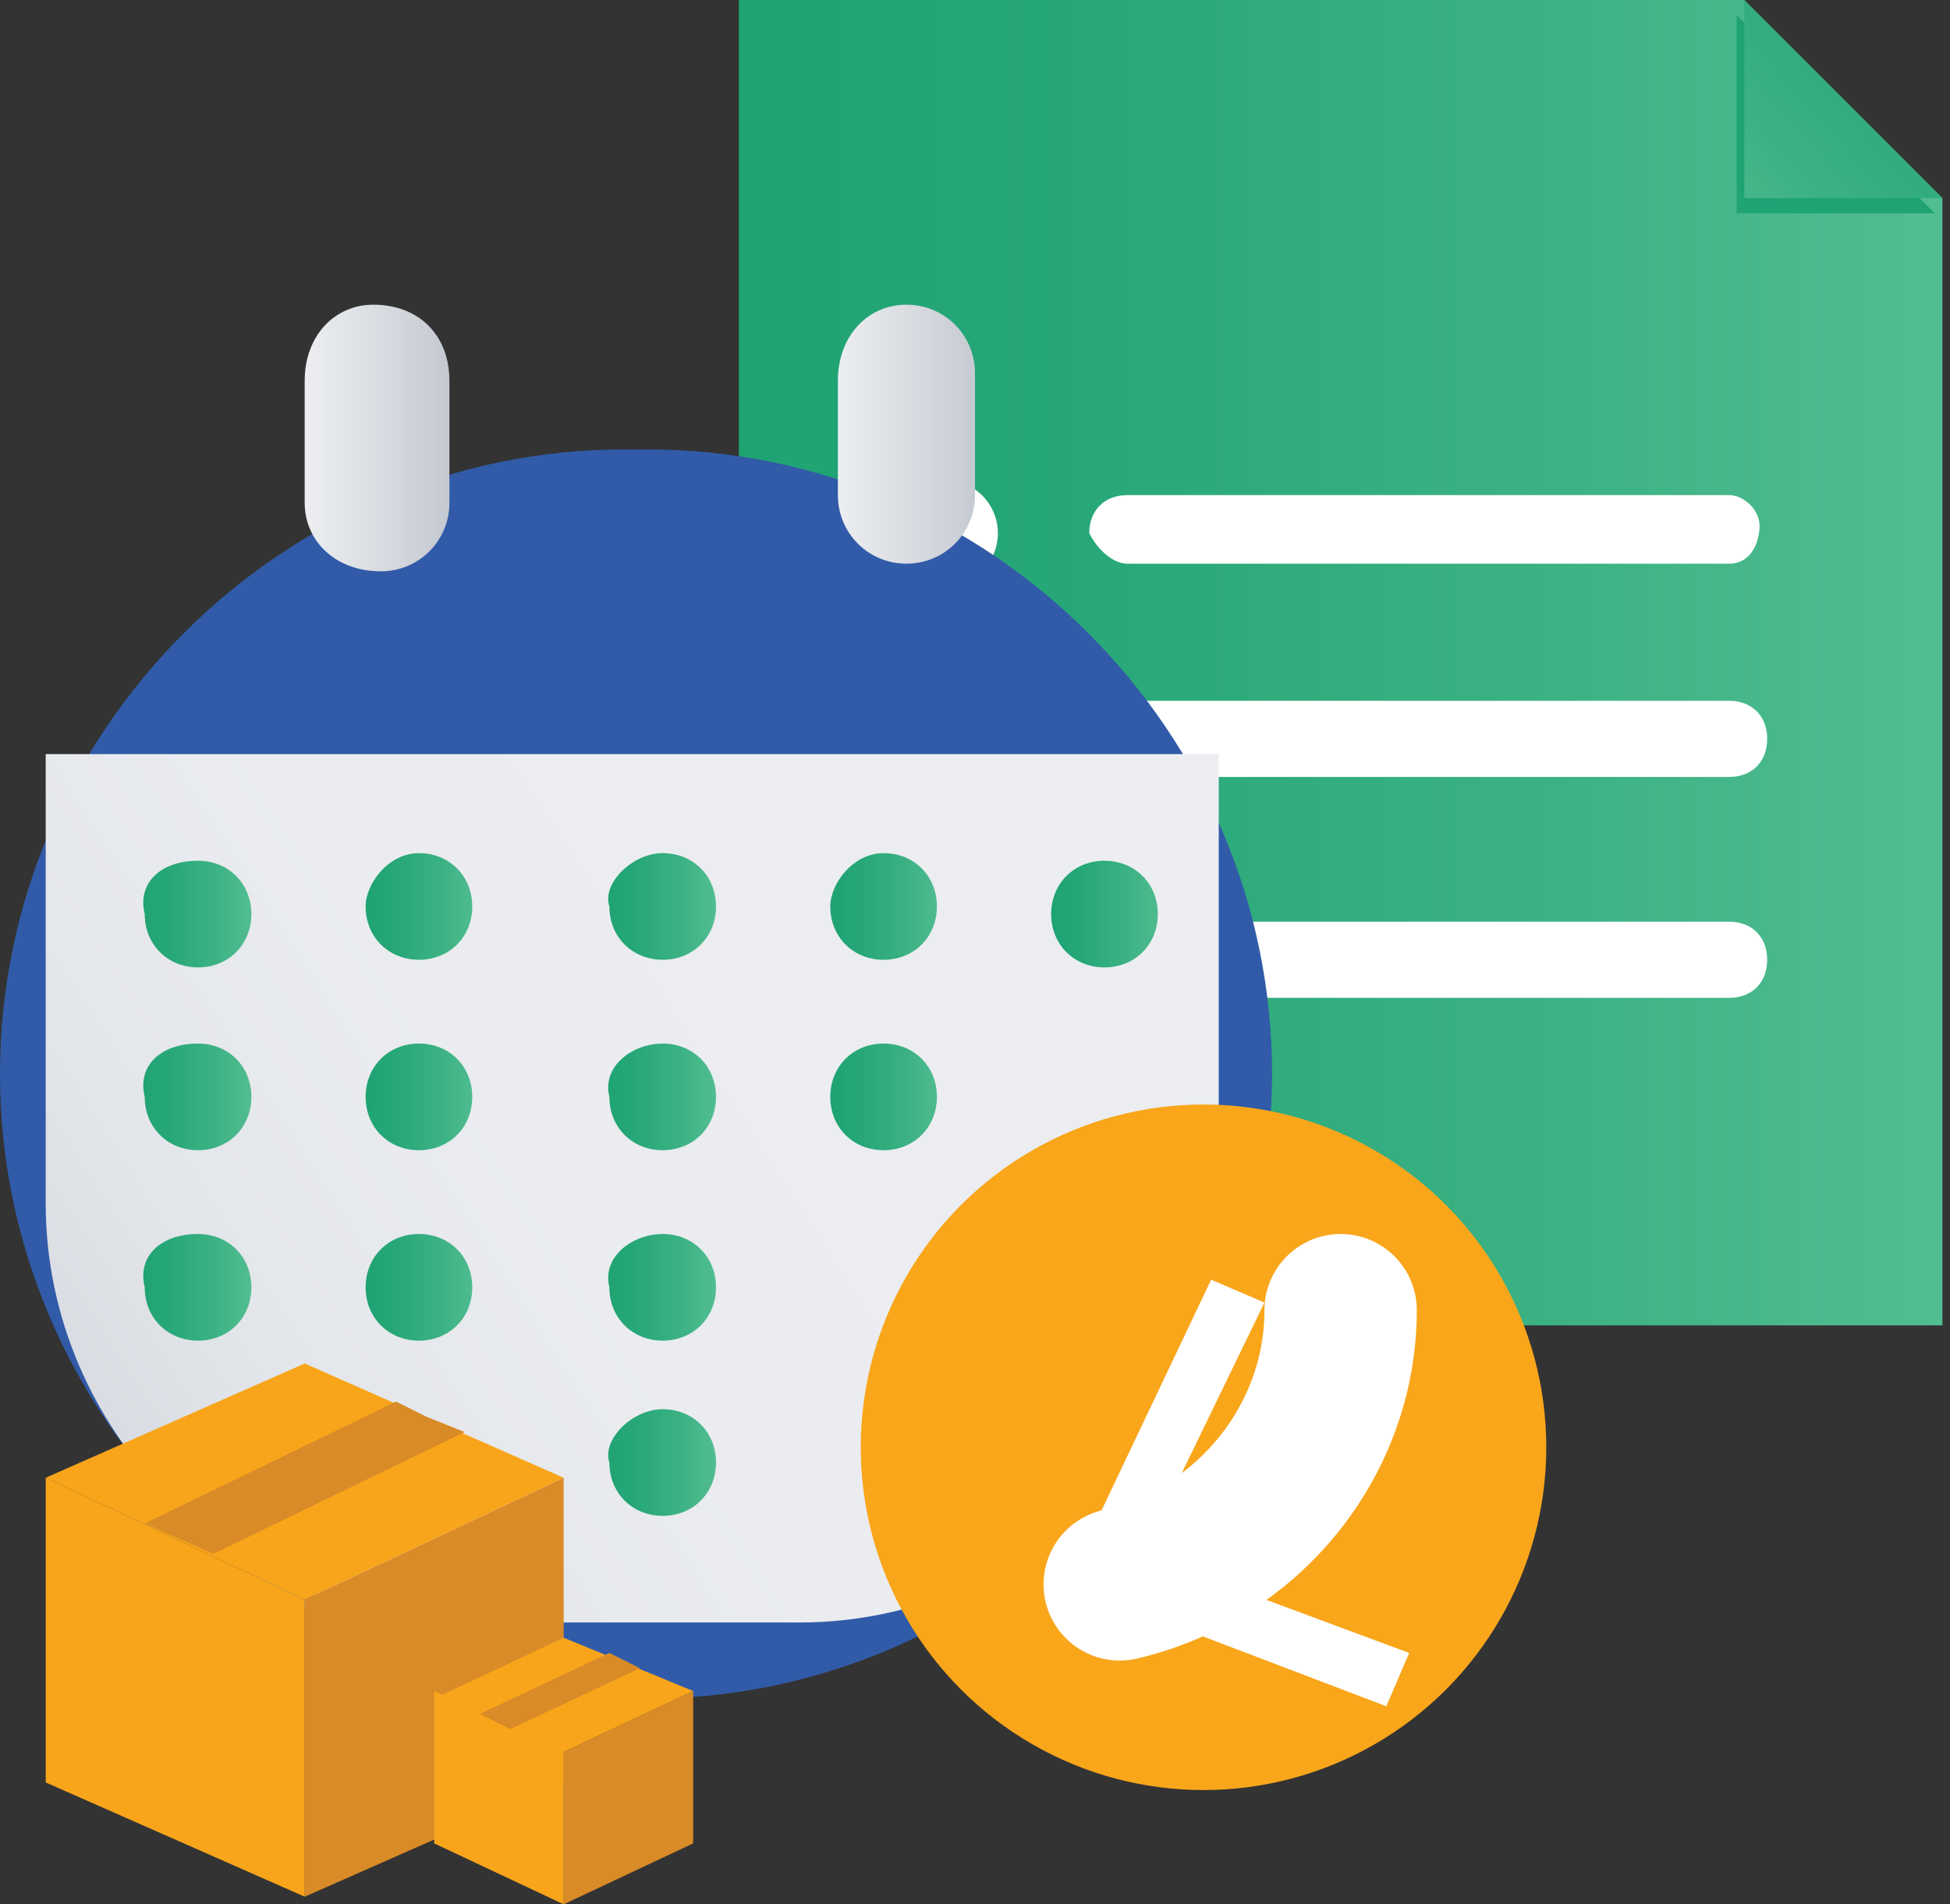 <?xml version="1.0" encoding="utf-8"?>
<!-- Generator: Adobe Illustrator 26.2.1, SVG Export Plug-In . SVG Version: 6.00 Build 0)  -->
<svg version="1.1" id="Layer_1" xmlns="http://www.w3.org/2000/svg" xmlns:xlink="http://www.w3.org/1999/xlink" x="0px" y="0px"
	 viewBox="0 0 25.6 25" style="enable-background:new 0 0 25.6 25;" xml:space="preserve">
<rect x="0" y="0" width="25.6" height="25" fill="#333333" stroke="none"/>
<style type="text/css">
	.st0{opacity:0.5;fill:#F9A61B;enable-background:new    ;}
	.st1{fill:url(#SVGID_1_);}
	.st2{fill:#FFFFFF;}
	.st3{fill:url(#SVGID_00000054231682415325422660000008068193056931340423_);}
	.st4{fill:url(#SVGID_00000181804807352541031870000001000649406283581601_);}
	.st5{fill:#315BA8;}
	.st6{fill:url(#SVGID_00000145764035822697177920000014415025484062693817_);}
	.st7{fill:url(#SVGID_00000097500897371640070460000008681556325981828522_);}
	.st8{fill:url(#SVGID_00000035533292457804096830000012315897700583073467_);}
	.st9{fill:url(#SVGID_00000004518490073586095890000015509090379427711915_);}
	.st10{fill:url(#SVGID_00000018947936935495000500000000671223177630743987_);}
	.st11{fill:url(#SVGID_00000066480949855262918160000004091155883833448076_);}
	.st12{fill:url(#SVGID_00000016767306922052000650000018220929570040888970_);}
	.st13{fill:url(#SVGID_00000048503351071944070790000015780207091487593900_);}
	.st14{fill:url(#SVGID_00000163755938316797834900000015592245714938288813_);}
	.st15{fill:url(#SVGID_00000099625005531545186530000007162309211980918203_);}
	.st16{fill:url(#SVGID_00000084491022828663487310000010547055304510236588_);}
	.st17{fill:url(#SVGID_00000018224175778354915980000017052151722522633877_);}
	.st18{fill:url(#SVGID_00000029007965594664204110000008483974278538586000_);}
	.st19{fill:url(#SVGID_00000076602855799873475480000014408243505021992833_);}
	.st20{fill:url(#SVGID_00000099649402408018275440000012743179740653486522_);}
	.st21{fill:url(#SVGID_00000138536553342791516960000012685801480069387145_);}
	.st22{fill:#F9A61B;}
	.st23{fill:none;stroke:#FFFFFF;stroke-width:2;stroke-linecap:round;stroke-linejoin:round;}
	.st24{fill:#D98B28;}
	.st25{fill:#F8A51B;}
</style>
<path class="st0" d="M10.7,3.5h13.9v12.9H10.7V3.5z"/>
<linearGradient id="SVGID_1_" gradientUnits="userSpaceOnUse" x1="9.71" y1="18.285" x2="25.55" y2="18.285" gradientTransform="matrix(1 0 0 -1 0 27)">
	<stop  offset="0" style="stop-color:#1FA373"/>
	<stop  offset="0.27" style="stop-color:#27A778"/>
	<stop  offset="0.68" style="stop-color:#3CB284"/>
	<stop  offset="1" style="stop-color:#52BD91"/>
</linearGradient>
<path class="st1" d="M22.9,0H9.7v17.4h15.8V2.6L22.9,0L22.9,0z"/>
<g>
	<g>
		<circle class="st2" cx="12.4" cy="7" r="0.7"/>
		<circle class="st2" cx="12.4" cy="9.7" r="0.7"/>
		<circle class="st2" cx="12.4" cy="12.6" r="0.7"/>
	</g>
	<path class="st2" d="M14.8,7.4h7.9c0.3,0,0.4-0.3,0.4-0.5c0-0.2-0.2-0.4-0.4-0.4h-7.9c-0.3,0-0.5,0.2-0.5,0.5
		C14.4,7.2,14.6,7.4,14.8,7.4L14.8,7.4z"/>
	<path class="st2" d="M14.8,10.2h7.9c0.3,0,0.5-0.2,0.5-0.5c0-0.3-0.2-0.5-0.5-0.5h-7.9c-0.3,0-0.5,0.2-0.5,0.5
		C14.4,10,14.6,10.2,14.8,10.2z"/>
	<path class="st2" d="M14.8,13.1h7.9c0.3,0,0.5-0.2,0.5-0.5c0-0.3-0.2-0.5-0.5-0.5h-7.9c-0.3,0-0.5,0.2-0.5,0.5
		C14.4,12.9,14.6,13.1,14.8,13.1z"/>
</g>
<linearGradient id="SVGID_00000085972746073933740900000008084370385199933342_" gradientUnits="userSpaceOnUse" x1="25.064" y1="26.268" x2="20.714" y2="22.868" gradientTransform="matrix(1 0 0 -1 0 27)">
	<stop  offset="0.41" style="stop-color:#1FA373"/>
	<stop  offset="0.61" style="stop-color:#22A475"/>
	<stop  offset="0.76" style="stop-color:#2BA97A"/>
	<stop  offset="0.88" style="stop-color:#3BB183"/>
	<stop  offset="0.99" style="stop-color:#51BC90"/>
	<stop  offset="1" style="stop-color:#52BD91"/>
</linearGradient>
<path style="fill:url(#SVGID_00000085972746073933740900000008084370385199933342_);" d="M22.8,0.2v2.6h2.6L22.8,0.2z"/>
<linearGradient id="SVGID_00000088841718710169426330000013409959042578619561_" gradientUnits="userSpaceOnUse" x1="25.981" y1="27.269" x2="22.171" y2="23.859" gradientTransform="matrix(1 0 0 -1 0 27)">
	<stop  offset="0" style="stop-color:#1FA373"/>
	<stop  offset="0.27" style="stop-color:#27A778"/>
	<stop  offset="0.68" style="stop-color:#3CB284"/>
	<stop  offset="1" style="stop-color:#52BD91"/>
</linearGradient>
<path style="fill:url(#SVGID_00000088841718710169426330000013409959042578619561_);" d="M22.9,0v2.6h2.6L22.9,0z"/>
<path class="st5" d="M8.2,5.9h0.3c4.5,0,8.2,3.7,8.2,8.2l0,0c0,4.5-3.7,8.2-8.2,8.2H8.2c-4.5,0-8.2-3.7-8.2-8.2l0,0
	C0,9.6,3.7,5.9,8.2,5.9z"/>
<linearGradient id="SVGID_00000067921997885292211620000002260796993116509374_" gradientUnits="userSpaceOnUse" x1="4.01" y1="21.23" x2="5.88" y2="21.23" gradientTransform="matrix(1 0 0 -1 0 27)">
	<stop  offset="0" style="stop-color:#ECEEF1"/>
	<stop  offset="0.64" style="stop-color:#D4D7DD"/>
	<stop  offset="1" style="stop-color:#C4C9D1"/>
</linearGradient>
<path style="fill:url(#SVGID_00000067921997885292211620000002260796993116509374_);" d="M4.9,4L4.9,4C5.5,4,5.9,4.4,5.9,5v1.6
	c0,0.5-0.4,0.9-0.9,0.9l0,0C4.4,7.5,4,7.1,4,6.6V5C4,4.4,4.4,4,4.9,4z"/>
<linearGradient id="SVGID_00000079459167673117311970000011327288028921722009_" gradientUnits="userSpaceOnUse" x1="11" y1="21.23" x2="12.87" y2="21.23" gradientTransform="matrix(1 0 0 -1 0 27)">
	<stop  offset="0" style="stop-color:#ECEEF1"/>
	<stop  offset="0.64" style="stop-color:#D4D7DD"/>
	<stop  offset="1" style="stop-color:#C4C9D1"/>
</linearGradient>
<path style="fill:url(#SVGID_00000079459167673117311970000011327288028921722009_);" d="M11.9,4L11.9,4c0.5,0,0.9,0.4,0.9,0.9v1.6
	c0,0.5-0.4,0.9-0.9,0.9l0,0c-0.5,0-0.9-0.4-0.9-0.9V5C11,4.4,11.4,4,11.9,4z"/>
<linearGradient id="SVGID_00000123418650070325756220000005144865353089577873_" gradientUnits="userSpaceOnUse" x1="16.023" y1="17.63" x2="-0.987" y2="6.68" gradientTransform="matrix(1 0 0 -1 0 27)">
	<stop  offset="0" style="stop-color:#ECEEF1"/>
	<stop  offset="0.54" style="stop-color:#EAECF0"/>
	<stop  offset="0.74" style="stop-color:#E3E6EA"/>
	<stop  offset="0.87" style="stop-color:#D8DBE1"/>
	<stop  offset="0.99" style="stop-color:#C7CCD3"/>
	<stop  offset="1" style="stop-color:#C4C9D1"/>
</linearGradient>
<path style="fill:url(#SVGID_00000123418650070325756220000005144865353089577873_);" d="M0.6,9.9h15.4l0,0v5.9c0,3-2.5,5.5-5.5,5.5
	H6.1c-3,0-5.5-2.5-5.5-5.5L0.6,9.9C0.6,9.9,0.6,9.9,0.6,9.9z"/>
<linearGradient id="SVGID_00000124878823267098748010000010949256125679849650_" gradientUnits="userSpaceOnUse" x1="1.82" y1="14.99" x2="3.29" y2="14.99" gradientTransform="matrix(1 0 0 -1 0 27)">
	<stop  offset="0" style="stop-color:#1FA373"/>
	<stop  offset="0.27" style="stop-color:#27A778"/>
	<stop  offset="0.68" style="stop-color:#3CB284"/>
	<stop  offset="1" style="stop-color:#52BD91"/>
</linearGradient>
<path style="fill:url(#SVGID_00000124878823267098748010000010949256125679849650_);" d="M2.6,11.3L2.6,11.3c0.4,0,0.7,0.3,0.7,0.7
	v0c0,0.4-0.3,0.7-0.7,0.7l0,0c-0.4,0-0.7-0.3-0.7-0.7v0C1.8,11.6,2.1,11.3,2.6,11.3z"/>
<linearGradient id="SVGID_00000137104208461181755010000017828638485145840561_" gradientUnits="userSpaceOnUse" x1="1.82" y1="12.57" x2="3.29" y2="12.57" gradientTransform="matrix(1 0 0 -1 0 27)">
	<stop  offset="0" style="stop-color:#1FA373"/>
	<stop  offset="0.27" style="stop-color:#27A778"/>
	<stop  offset="0.68" style="stop-color:#3CB284"/>
	<stop  offset="1" style="stop-color:#52BD91"/>
</linearGradient>
<path style="fill:url(#SVGID_00000137104208461181755010000017828638485145840561_);" d="M2.6,13.7L2.6,13.7c0.4,0,0.7,0.3,0.7,0.7
	l0,0c0,0.4-0.3,0.7-0.7,0.7l0,0c-0.4,0-0.7-0.3-0.7-0.7l0,0C1.8,14,2.1,13.7,2.6,13.7z"/>
<linearGradient id="SVGID_00000119077859710387456040000002242561355300136634_" gradientUnits="userSpaceOnUse" x1="1.82" y1="10.05" x2="3.29" y2="10.05" gradientTransform="matrix(1 0 0 -1 0 27)">
	<stop  offset="0" style="stop-color:#1FA373"/>
	<stop  offset="0.27" style="stop-color:#27A778"/>
	<stop  offset="0.68" style="stop-color:#3CB284"/>
	<stop  offset="1" style="stop-color:#52BD91"/>
</linearGradient>
<path style="fill:url(#SVGID_00000119077859710387456040000002242561355300136634_);" d="M2.6,16.2L2.6,16.2c0.4,0,0.7,0.3,0.7,0.7
	v0c0,0.4-0.3,0.7-0.7,0.7l0,0c-0.4,0-0.7-0.3-0.7-0.7v0C1.8,16.5,2.1,16.2,2.6,16.2z"/>
<linearGradient id="SVGID_00000016051590299367278060000016268163824311311274_" gradientUnits="userSpaceOnUse" x1="4.8" y1="15.02" x2="6.27" y2="15.02" gradientTransform="matrix(1 0 0 -1 0 27)">
	<stop  offset="0" style="stop-color:#1FA373"/>
	<stop  offset="0.27" style="stop-color:#27A778"/>
	<stop  offset="0.68" style="stop-color:#3CB284"/>
	<stop  offset="1" style="stop-color:#52BD91"/>
</linearGradient>
<path style="fill:url(#SVGID_00000016051590299367278060000016268163824311311274_);" d="M5.5,11.2L5.5,11.2c0.4,0,0.7,0.3,0.7,0.7
	l0,0c0,0.4-0.3,0.7-0.7,0.7l0,0c-0.4,0-0.7-0.3-0.7-0.7l0,0C4.8,11.6,5.1,11.2,5.5,11.2z"/>
<linearGradient id="SVGID_00000016778572995065458220000007303543381448900017_" gradientUnits="userSpaceOnUse" x1="4.8" y1="12.59" x2="6.27" y2="12.59" gradientTransform="matrix(1 0 0 -1 0 27)">
	<stop  offset="0" style="stop-color:#1FA373"/>
	<stop  offset="0.27" style="stop-color:#27A778"/>
	<stop  offset="0.68" style="stop-color:#3CB284"/>
	<stop  offset="1" style="stop-color:#52BD91"/>
</linearGradient>
<path style="fill:url(#SVGID_00000016778572995065458220000007303543381448900017_);" d="M5.5,13.7L5.5,13.7c0.4,0,0.7,0.3,0.7,0.7
	l0,0c0,0.4-0.3,0.7-0.7,0.7l0,0c-0.4,0-0.7-0.3-0.7-0.7l0,0C4.8,14,5.1,13.7,5.5,13.7z"/>
<linearGradient id="SVGID_00000127024395353409749710000013262747900145102515_" gradientUnits="userSpaceOnUse" x1="4.8" y1="10.07" x2="6.27" y2="10.07" gradientTransform="matrix(1 0 0 -1 0 27)">
	<stop  offset="0" style="stop-color:#1FA373"/>
	<stop  offset="0.27" style="stop-color:#27A778"/>
	<stop  offset="0.68" style="stop-color:#3CB284"/>
	<stop  offset="1" style="stop-color:#52BD91"/>
</linearGradient>
<path style="fill:url(#SVGID_00000127024395353409749710000013262747900145102515_);" d="M5.5,16.2L5.5,16.2c0.4,0,0.7,0.3,0.7,0.7
	l0,0c0,0.4-0.3,0.7-0.7,0.7l0,0c-0.4,0-0.7-0.3-0.7-0.7l0,0C4.8,16.5,5.1,16.2,5.5,16.2z"/>
<linearGradient id="SVGID_00000128471055435813378450000012194821668445811135_" gradientUnits="userSpaceOnUse" x1="7.94" y1="15.02" x2="9.4" y2="15.02" gradientTransform="matrix(1 0 0 -1 0 27)">
	<stop  offset="0" style="stop-color:#1FA373"/>
	<stop  offset="0.27" style="stop-color:#27A778"/>
	<stop  offset="0.68" style="stop-color:#3CB284"/>
	<stop  offset="1" style="stop-color:#52BD91"/>
</linearGradient>
<path style="fill:url(#SVGID_00000128471055435813378450000012194821668445811135_);" d="M8.7,11.2L8.7,11.2c0.4,0,0.7,0.3,0.7,0.7
	l0,0c0,0.4-0.3,0.7-0.7,0.7l0,0c-0.4,0-0.7-0.3-0.7-0.7l0,0C7.9,11.6,8.3,11.2,8.7,11.2z"/>
<linearGradient id="SVGID_00000021116074097015842790000014488910469798141348_" gradientUnits="userSpaceOnUse" x1="7.94" y1="12.59" x2="9.4" y2="12.59" gradientTransform="matrix(1 0 0 -1 0 27)">
	<stop  offset="0" style="stop-color:#1FA373"/>
	<stop  offset="0.27" style="stop-color:#27A778"/>
	<stop  offset="0.68" style="stop-color:#3CB284"/>
	<stop  offset="1" style="stop-color:#52BD91"/>
</linearGradient>
<path style="fill:url(#SVGID_00000021116074097015842790000014488910469798141348_);" d="M8.7,13.7L8.7,13.7c0.4,0,0.7,0.3,0.7,0.7
	l0,0c0,0.4-0.3,0.7-0.7,0.7l0,0c-0.4,0-0.7-0.3-0.7-0.7l0,0C7.9,14,8.3,13.7,8.7,13.7z"/>
<linearGradient id="SVGID_00000019655676514798966140000007898431829019135657_" gradientUnits="userSpaceOnUse" x1="10.92" y1="15.02" x2="12.39" y2="15.02" gradientTransform="matrix(1 0 0 -1 0 27)">
	<stop  offset="0" style="stop-color:#1FA373"/>
	<stop  offset="0.27" style="stop-color:#27A778"/>
	<stop  offset="0.68" style="stop-color:#3CB284"/>
	<stop  offset="1" style="stop-color:#52BD91"/>
</linearGradient>
<path style="fill:url(#SVGID_00000019655676514798966140000007898431829019135657_);" d="M11.6,11.2L11.6,11.2
	c0.4,0,0.7,0.3,0.7,0.7l0,0c0,0.4-0.3,0.7-0.7,0.7l0,0c-0.4,0-0.7-0.3-0.7-0.7l0,0C10.9,11.6,11.2,11.2,11.6,11.2z"/>
<linearGradient id="SVGID_00000065789505174175621690000003818264289616456082_" gradientUnits="userSpaceOnUse" x1="13.81" y1="14.99" x2="15.28" y2="14.99" gradientTransform="matrix(1 0 0 -1 0 27)">
	<stop  offset="0" style="stop-color:#1FA373"/>
	<stop  offset="0.27" style="stop-color:#27A778"/>
	<stop  offset="0.68" style="stop-color:#3CB284"/>
	<stop  offset="1" style="stop-color:#52BD91"/>
</linearGradient>
<path style="fill:url(#SVGID_00000065789505174175621690000003818264289616456082_);" d="M14.5,11.3L14.5,11.3
	c0.4,0,0.7,0.3,0.7,0.7v0c0,0.4-0.3,0.7-0.7,0.7h0c-0.4,0-0.7-0.3-0.7-0.7v0C13.8,11.6,14.1,11.3,14.5,11.3z"/>
<linearGradient id="SVGID_00000175282947310337030060000007460405696792681911_" gradientUnits="userSpaceOnUse" x1="10.92" y1="12.59" x2="12.39" y2="12.59" gradientTransform="matrix(1 0 0 -1 0 27)">
	<stop  offset="0" style="stop-color:#1FA373"/>
	<stop  offset="0.27" style="stop-color:#27A778"/>
	<stop  offset="0.68" style="stop-color:#3CB284"/>
	<stop  offset="1" style="stop-color:#52BD91"/>
</linearGradient>
<path style="fill:url(#SVGID_00000175282947310337030060000007460405696792681911_);" d="M11.6,13.7L11.6,13.7
	c0.4,0,0.7,0.3,0.7,0.7l0,0c0,0.4-0.3,0.7-0.7,0.7l0,0c-0.4,0-0.7-0.3-0.7-0.7l0,0C10.9,14,11.2,13.7,11.6,13.7z"/>
<linearGradient id="SVGID_00000063611948666341203740000003969898675680688027_" gradientUnits="userSpaceOnUse" x1="7.94" y1="10.07" x2="9.4" y2="10.07" gradientTransform="matrix(1 0 0 -1 0 27)">
	<stop  offset="0" style="stop-color:#1FA373"/>
	<stop  offset="0.27" style="stop-color:#27A778"/>
	<stop  offset="0.68" style="stop-color:#3CB284"/>
	<stop  offset="1" style="stop-color:#52BD91"/>
</linearGradient>
<path style="fill:url(#SVGID_00000063611948666341203740000003969898675680688027_);" d="M8.7,16.2L8.7,16.2c0.4,0,0.7,0.3,0.7,0.7
	l0,0c0,0.4-0.3,0.7-0.7,0.7l0,0c-0.4,0-0.7-0.3-0.7-0.7l0,0C7.9,16.5,8.3,16.2,8.7,16.2z"/>
<linearGradient id="SVGID_00000117638527983194262950000011642292511365384321_" gradientUnits="userSpaceOnUse" x1="7.94" y1="7.74" x2="9.4" y2="7.74" gradientTransform="matrix(1 0 0 -1 0 27)">
	<stop  offset="0" style="stop-color:#1FA373"/>
	<stop  offset="0.27" style="stop-color:#27A778"/>
	<stop  offset="0.68" style="stop-color:#3CB284"/>
	<stop  offset="1" style="stop-color:#52BD91"/>
</linearGradient>
<path style="fill:url(#SVGID_00000117638527983194262950000011642292511365384321_);" d="M8.7,18.5L8.7,18.5c0.4,0,0.7,0.3,0.7,0.7
	v0c0,0.4-0.3,0.7-0.7,0.7l0,0c-0.4,0-0.7-0.3-0.7-0.7v0C7.9,18.9,8.3,18.5,8.7,18.5z"/>
<circle class="st22" cx="15.8" cy="19" r="4.5"/>
<path class="st23" d="M17.6,17.2c0,1.7-1.2,3.2-2.9,3.6"/>
<path class="st2" d="M15.9,16.8l0.7,0.3L15,20.4l3.5,1.3l-0.3,0.7L14,20.8L15.9,16.8L15.9,16.8z"/>
<path class="st24" d="M4,24.9l3.4-1.5v-4L4,21V24.9z"/>
<g>
	<path class="st25" d="M4,24.9l-3.4-1.5v-4L4,21V24.9z"/>
	<path class="st25" d="M4,17.9l-3.4,1.5L4,21l3.4-1.6L4,17.9z"/>
</g>
<path class="st24" d="M6.1,18.8l-3.3,1.6L1.9,20l3.3-1.6l0.4,0.2L6.1,18.8L6.1,18.8z"/>
<path class="st24" d="M7.4,25l1.7-0.8v-2L7.4,23V25L7.4,25z"/>
<g>
	<path class="st25" d="M7.4,25l-1.7-0.8v-2L7.4,23V25L7.4,25z"/>
	<path class="st25" d="M7.4,21.5l-1.7,0.8L7.4,23l1.7-0.8L7.4,21.5z"/>
</g>
<path class="st24" d="M8.4,21.9l-1.7,0.8l-0.4-0.2L8,21.7l0.2,0.1L8.4,21.9L8.4,21.9z"/>
</svg>
